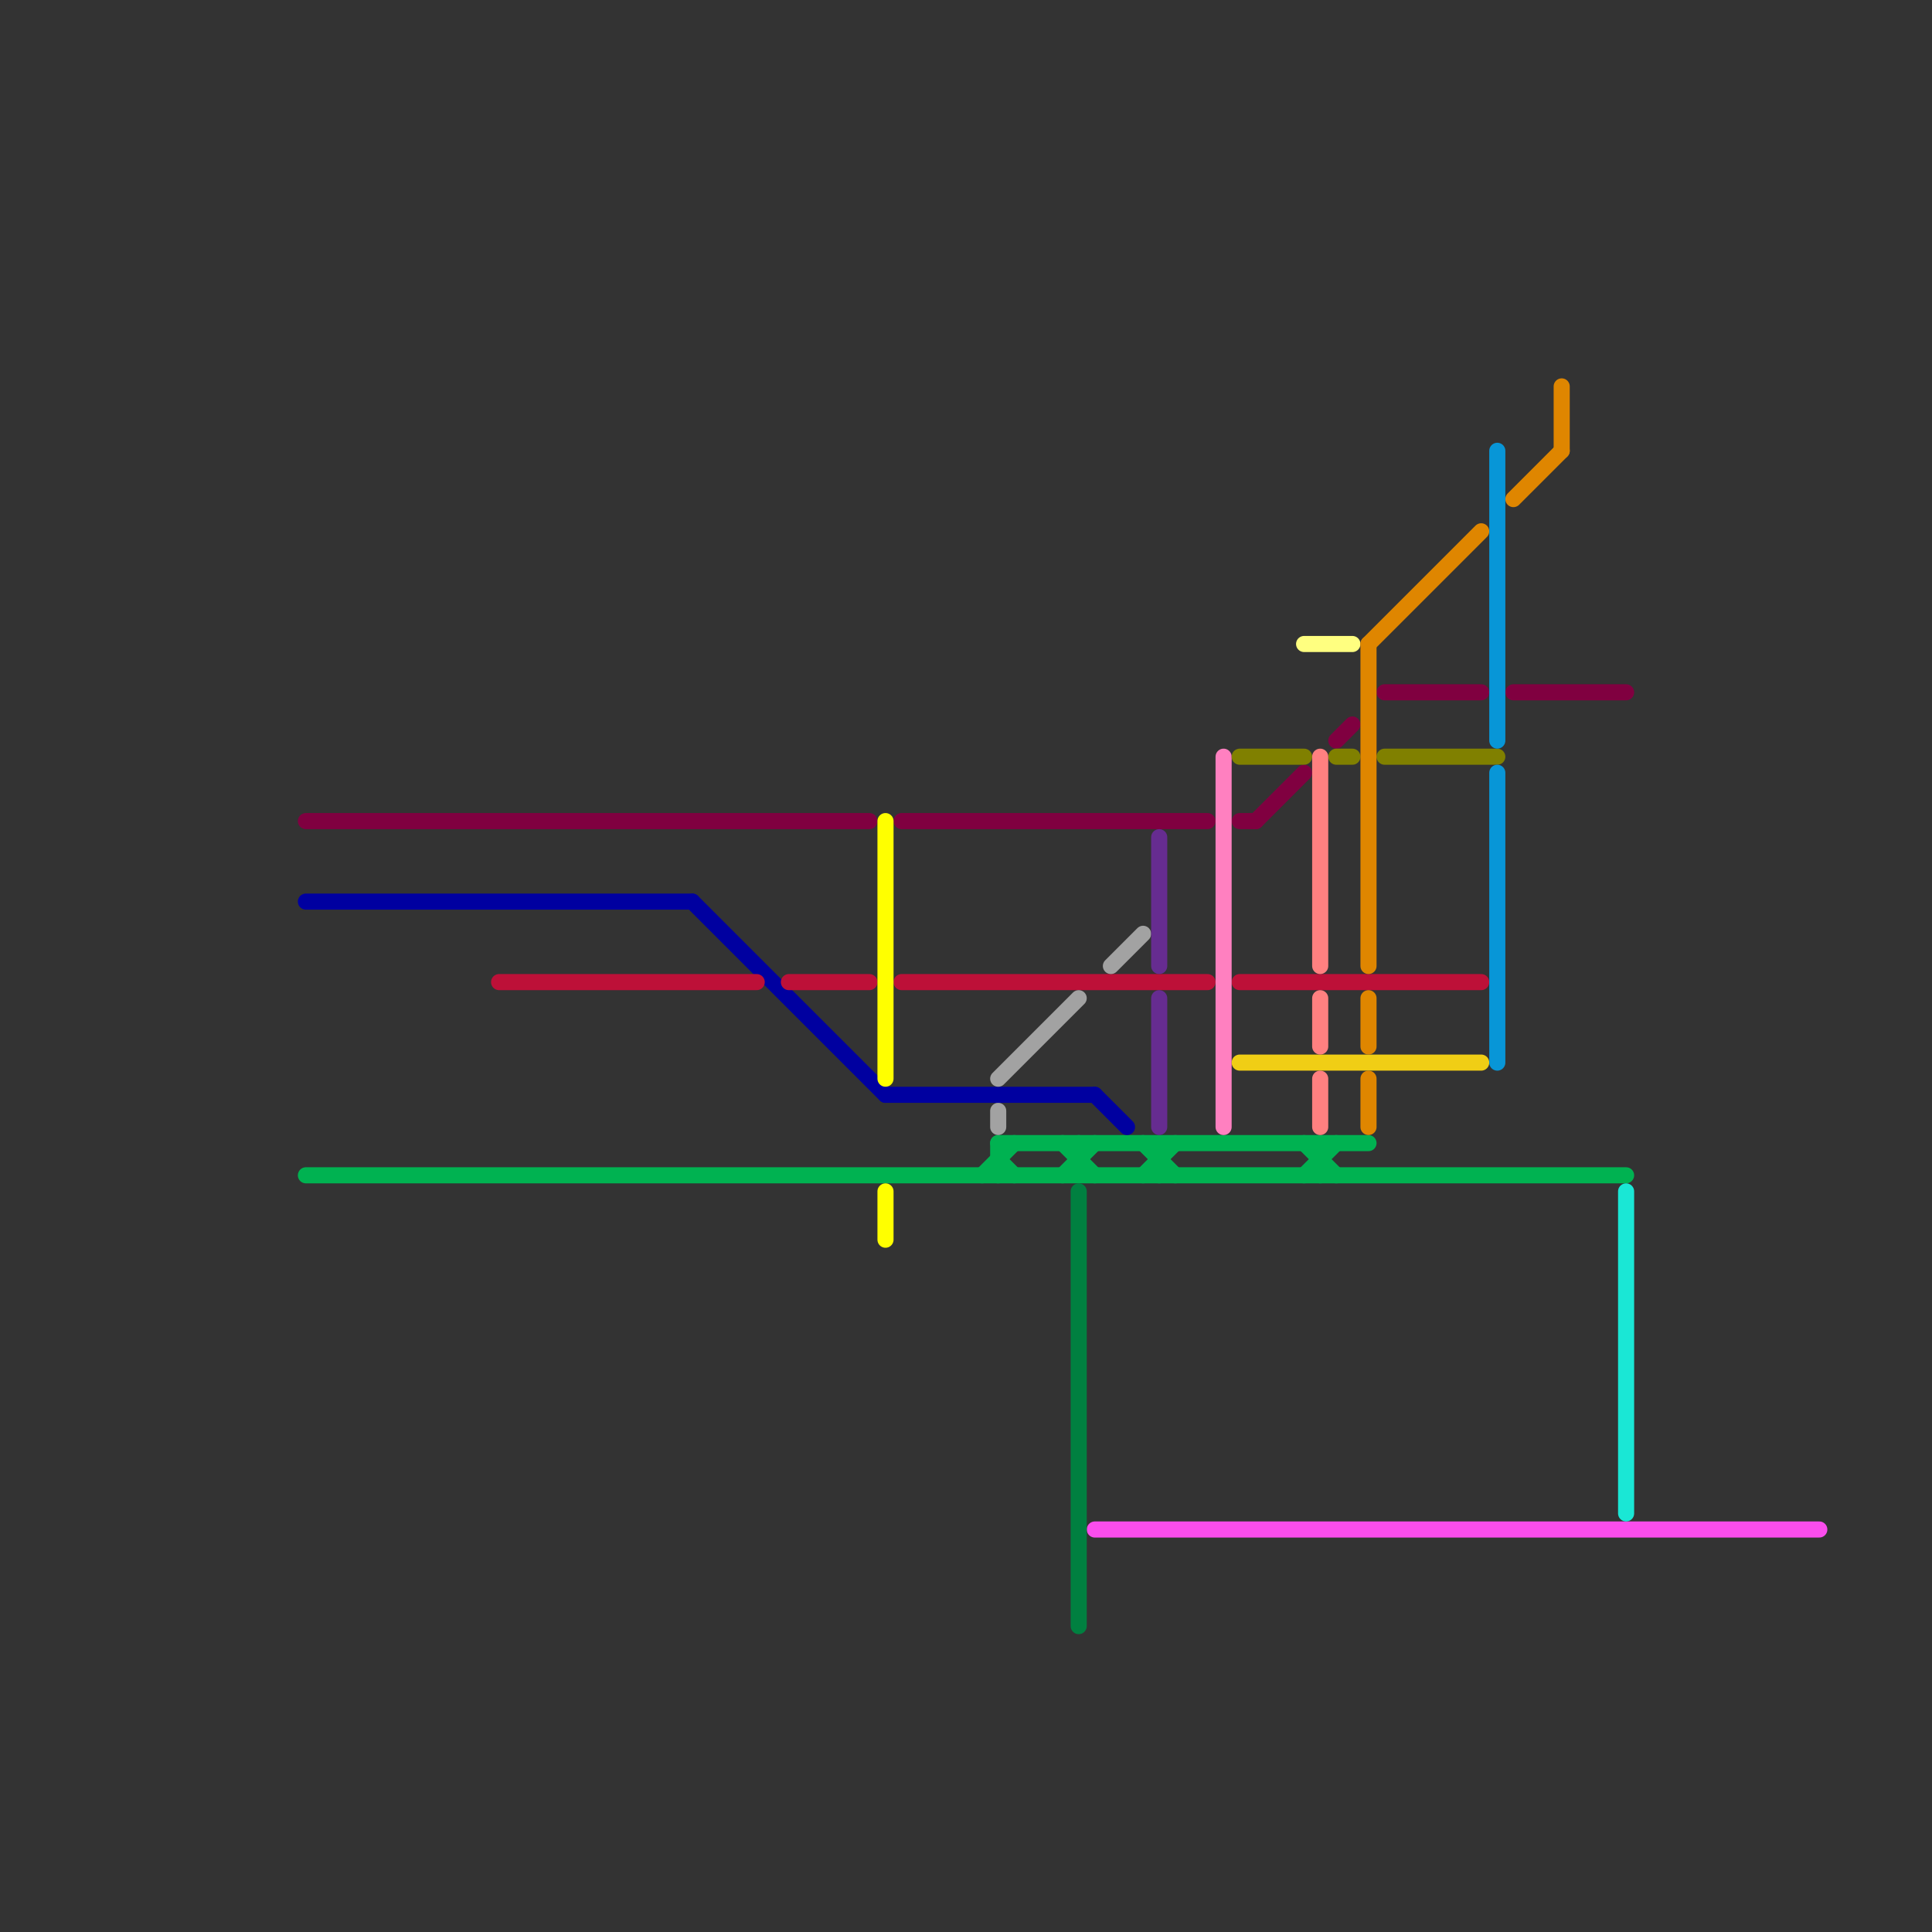 
<svg version="1.1" xmlns="http://www.w3.org/2000/svg" viewBox="0 0 120 120">
<rect x="0" y="0" width="120" height="120" fill="#333333" stroke="none"/>
<style>text { font: 1px Helvetica; font-weight: 600; white-space: pre; dominant-baseline: central; } line { stroke-width: 1; fill: none; stroke-linecap: round; stroke-linejoin: round; } .c0 { stroke: #800040 } .c1 { stroke: #00b251 } .c2 { stroke: #fb4ded } .c3 { stroke: #1ae7d5 } .c4 { stroke: #0000a0 } .c5 { stroke: #bd1038 } .c6 { stroke: #ffff00 } .c7 { stroke: #a2a2a2 } .c8 { stroke: #008040 } .c9 { stroke: #662c90 } .c10 { stroke: #ff80c0 } .c11 { stroke: #808000 } .c12 { stroke: #f0ce15 } .c13 { stroke: #ffff80 } .c14 { stroke: #ff8080 } .c15 { stroke: #df8600 } .c16 { stroke: #0896d7 }</style><defs><g id="wm-xf"><circle r="1.2" fill="#000"/><circle r="0.9" fill="#fff"/><circle r="0.6" fill="#000"/><circle r="0.3" fill="#fff"/></g><g id="wm"><circle r="0.6" fill="#000"/><circle r="0.3" fill="#fff"/></g></defs><line class="c0" x1="19" y1="51" x2="54" y2="51"/><line class="c0" x1="83" y1="46" x2="84" y2="45"/><line class="c0" x1="94" y1="43" x2="101" y2="43"/><line class="c0" x1="56" y1="51" x2="75" y2="51"/><line class="c0" x1="86" y1="43" x2="92" y2="43"/><line class="c0" x1="77" y1="51" x2="78" y2="51"/><line class="c0" x1="78" y1="51" x2="81" y2="48"/><line class="c1" x1="71" y1="73" x2="73" y2="71"/><line class="c1" x1="62" y1="71" x2="85" y2="71"/><line class="c1" x1="72" y1="71" x2="72" y2="73"/><line class="c1" x1="61" y1="73" x2="63" y2="71"/><line class="c1" x1="82" y1="71" x2="82" y2="73"/><line class="c1" x1="67" y1="71" x2="67" y2="73"/><line class="c1" x1="81" y1="71" x2="83" y2="73"/><line class="c1" x1="62" y1="71" x2="62" y2="73"/><line class="c1" x1="81" y1="73" x2="83" y2="71"/><line class="c1" x1="71" y1="71" x2="73" y2="73"/><line class="c1" x1="19" y1="73" x2="101" y2="73"/><line class="c1" x1="66" y1="73" x2="68" y2="71"/><line class="c1" x1="66" y1="71" x2="68" y2="73"/><line class="c1" x1="62" y1="72" x2="63" y2="73"/><line class="c2" x1="68" y1="95" x2="113" y2="95"/><line class="c3" x1="101" y1="74" x2="101" y2="94"/><line class="c4" x1="68" y1="68" x2="70" y2="70"/><line class="c4" x1="55" y1="68" x2="68" y2="68"/><line class="c4" x1="19" y1="56" x2="43" y2="56"/><line class="c4" x1="43" y1="56" x2="55" y2="68"/><line class="c5" x1="56" y1="61" x2="75" y2="61"/><line class="c5" x1="77" y1="61" x2="92" y2="61"/><line class="c5" x1="49" y1="61" x2="54" y2="61"/><line class="c5" x1="31" y1="61" x2="47" y2="61"/><line class="c6" x1="55" y1="51" x2="55" y2="67"/><line class="c6" x1="55" y1="74" x2="55" y2="77"/><line class="c7" x1="62" y1="69" x2="62" y2="70"/><line class="c7" x1="69" y1="60" x2="71" y2="58"/><line class="c7" x1="62" y1="67" x2="67" y2="62"/><line class="c8" x1="67" y1="74" x2="67" y2="101"/><line class="c9" x1="72" y1="62" x2="72" y2="70"/><line class="c9" x1="72" y1="52" x2="72" y2="60"/><line class="c10" x1="76" y1="47" x2="76" y2="70"/><line class="c11" x1="77" y1="47" x2="81" y2="47"/><line class="c11" x1="86" y1="47" x2="93" y2="47"/><line class="c11" x1="83" y1="47" x2="84" y2="47"/><line class="c12" x1="77" y1="66" x2="92" y2="66"/><line class="c13" x1="81" y1="40" x2="84" y2="40"/><line class="c14" x1="82" y1="47" x2="82" y2="60"/><line class="c14" x1="82" y1="62" x2="82" y2="65"/><line class="c14" x1="82" y1="67" x2="82" y2="70"/><line class="c15" x1="85" y1="62" x2="85" y2="65"/><line class="c15" x1="85" y1="40" x2="92" y2="33"/><line class="c15" x1="85" y1="67" x2="85" y2="70"/><line class="c15" x1="94" y1="31" x2="97" y2="28"/><line class="c15" x1="85" y1="40" x2="85" y2="60"/><line class="c15" x1="97" y1="24" x2="97" y2="28"/><line class="c16" x1="93" y1="48" x2="93" y2="66"/><line class="c16" x1="93" y1="28" x2="93" y2="46"/>
</svg>
